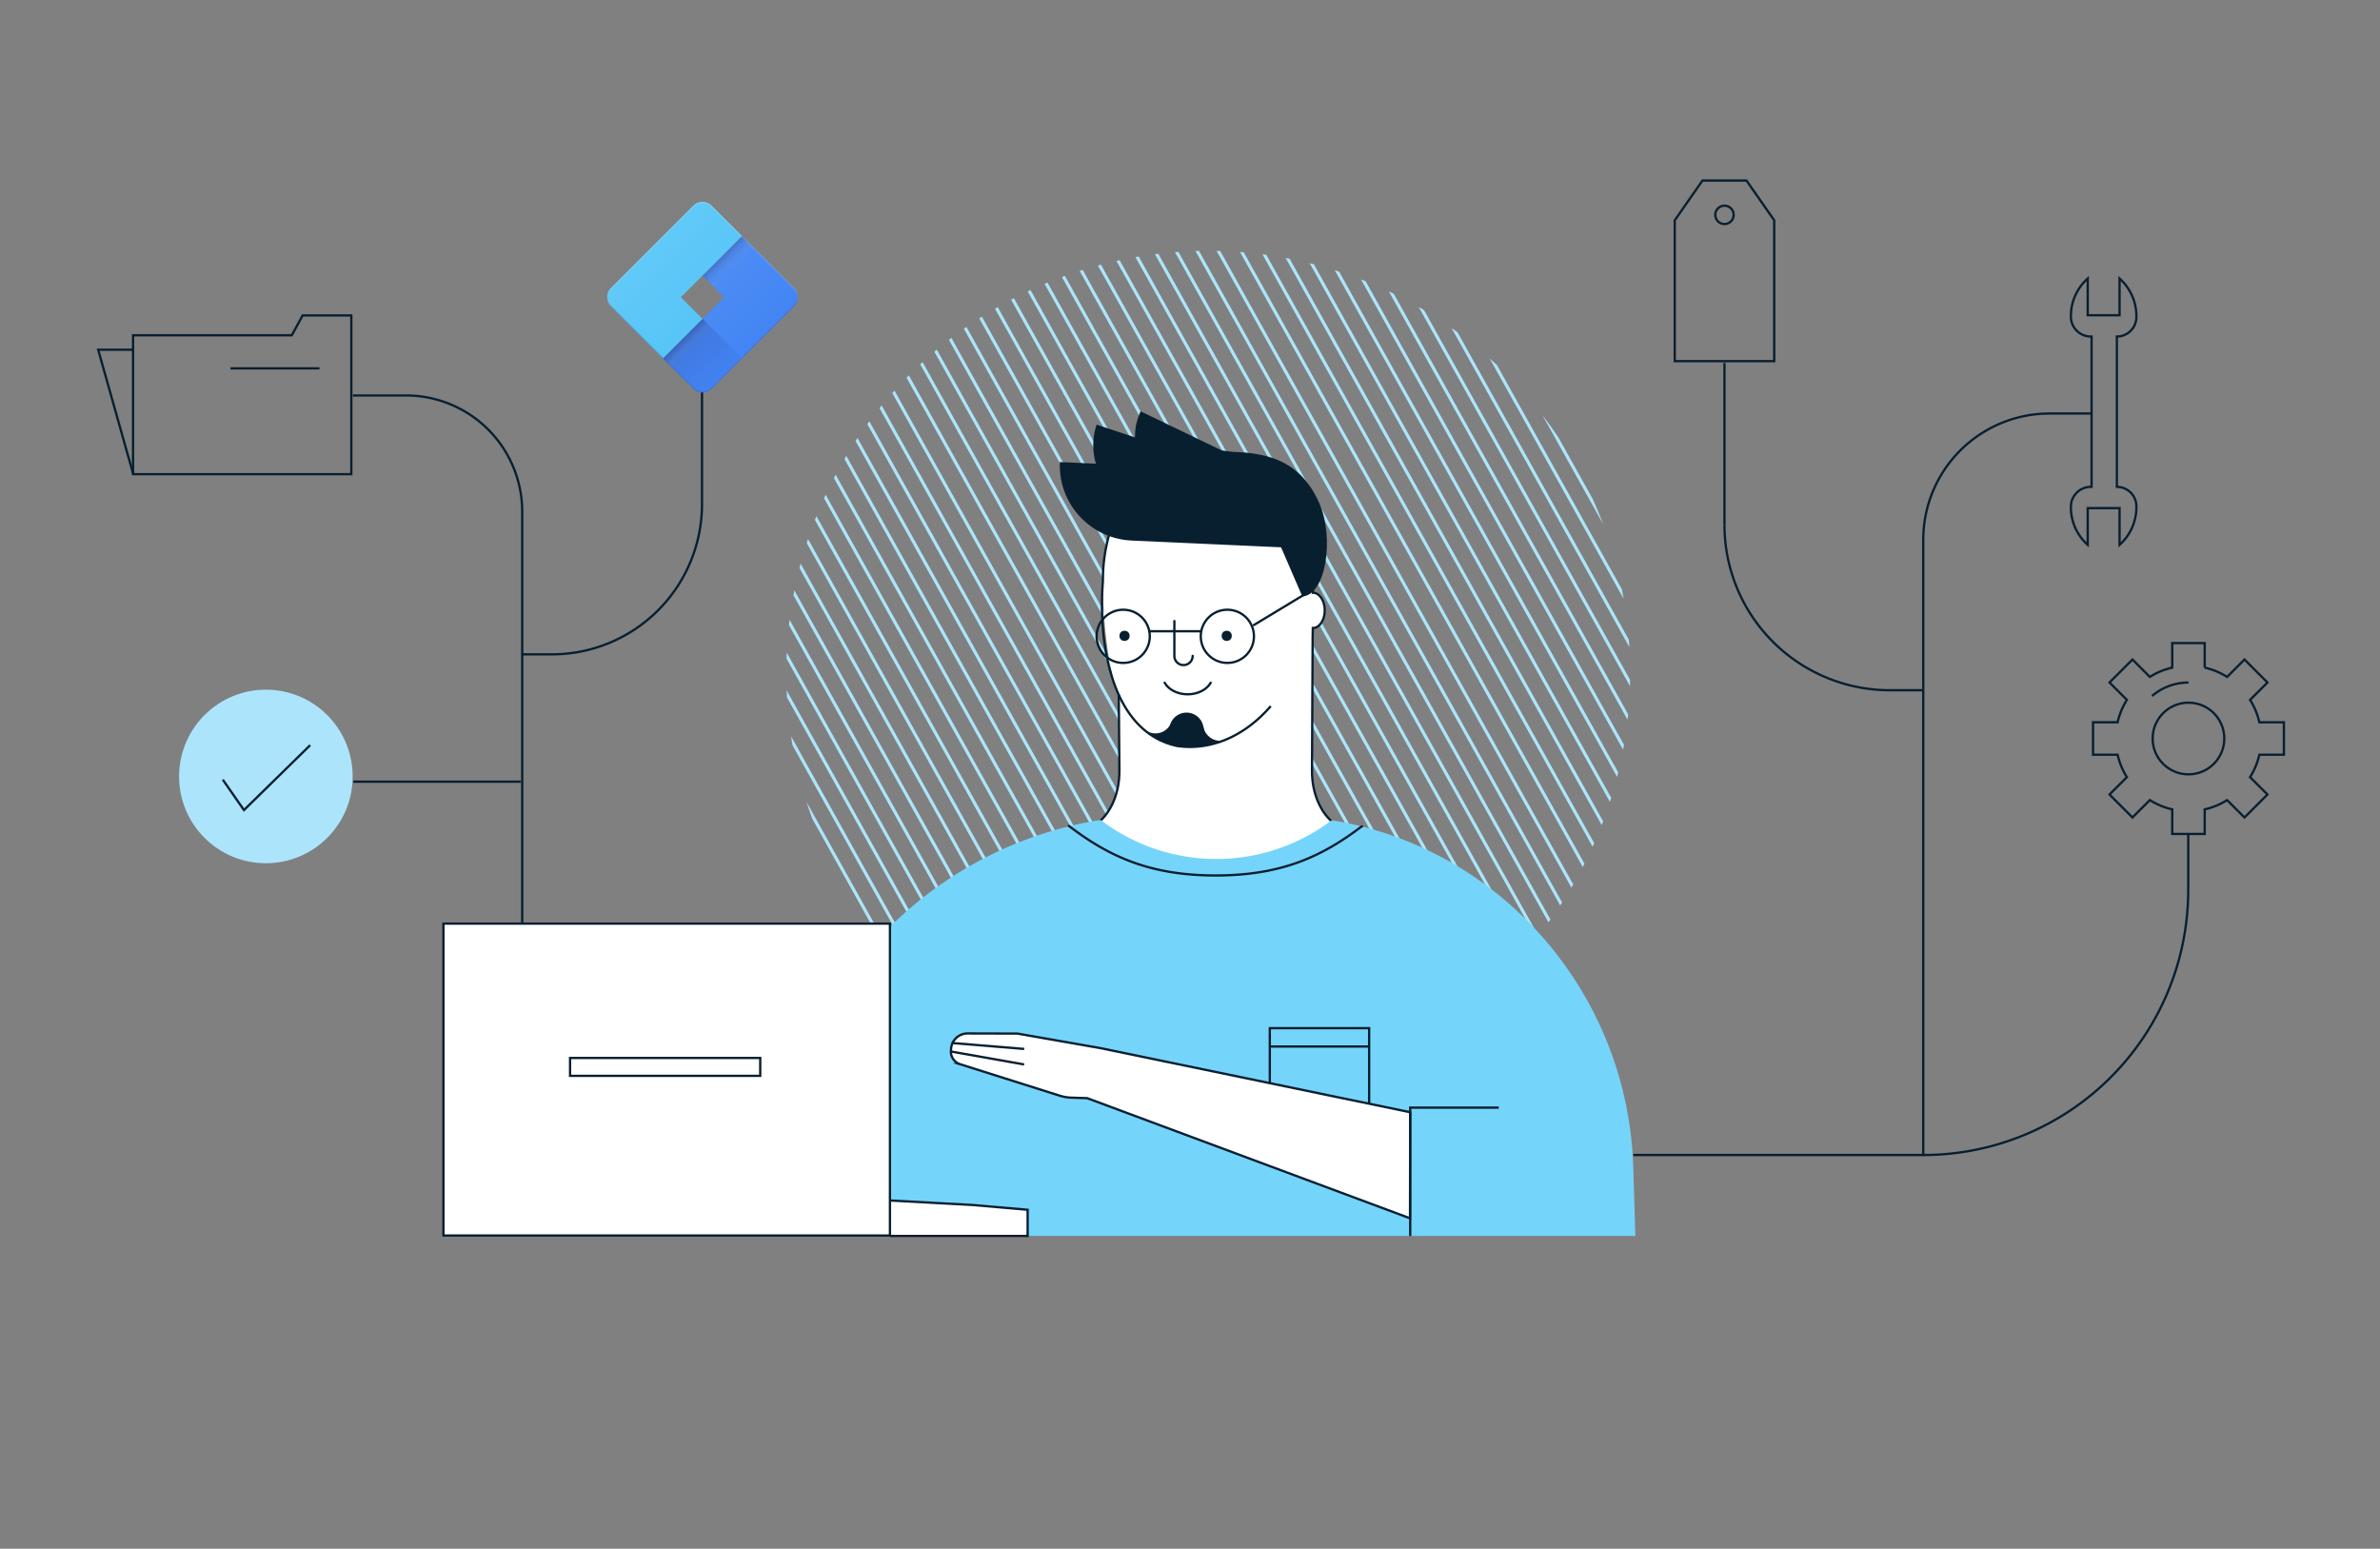 <svg xmlns="http://www.w3.org/2000/svg" xmlns:xlink="http://www.w3.org/1999/xlink" width="1503" height="978" viewBox="0 0 1503 978">
  <rect x="0" y="0" width="1503" height="978" fill="#808080" stroke="none"/>
  <defs>
    <clipPath id="clip-path">
      <circle id="Ellipse_125" data-name="Ellipse 125" cx="266.487" cy="266.487" r="266.487" fill="none"/>
    </clipPath>
    <linearGradient id="linear-gradient" x1="0.247" y1="0.264" x2="0.747" y2="0.801" gradientUnits="objectBoundingBox">
      <stop offset="0" stop-color="#1a237e" stop-opacity="0.2"/>
      <stop offset="1" stop-color="#1a237e" stop-opacity="0.02"/>
    </linearGradient>
    <linearGradient id="linear-gradient-2" x1="0.242" y1="0.242" x2="0.762" y2="0.762" gradientUnits="objectBoundingBox">
      <stop offset="0" stop-color="#fff" stop-opacity="0.102"/>
      <stop offset="1" stop-color="#fff" stop-opacity="0"/>
    </linearGradient>
    <linearGradient id="linear-gradient-3" x1="0.412" y1="0.31" x2="0.584" y2="0.477" gradientUnits="objectBoundingBox">
      <stop offset="0" stop-opacity="0.161"/>
      <stop offset="1" stop-color="#d8d8d8" stop-opacity="0"/>
    </linearGradient>
    <linearGradient id="linear-gradient-4" x1="0.412" y1="0.31" x2="0.632" y2="0.522" xlink:href="#linear-gradient-3"/>
    <clipPath id="clip-Hero-GTM-Course-241022">
      <rect width="1503" height="978"/>
    </clipPath>
  </defs>
  <g id="Hero-GTM-Course-241022" clip-path="url(#clip-Hero-GTM-Course-241022)">
    <g id="ML_Illustrations_training_pages_GTM" data-name="ML Illustrations training pages_GTM" transform="translate(-305.75 -182.839)">
      <g id="Group_86" data-name="Group 86" transform="translate(796.532 -18.97)" clip-path="url(#clip-path)">
        <line id="Line_303" data-name="Line 303" x1="552.625" y2="991.615" transform="translate(-323.67 -401.305)" fill="none" stroke="#abc5ef" stroke-miterlimit="10" stroke-width="1.45"/>
        <line id="Line_304" data-name="Line 304" x1="552.613" y2="991.615" transform="translate(-313.473 -395.623)" fill="none" stroke="#abc5ef" stroke-miterlimit="10" stroke-width="1.45"/>
        <line id="Line_305" data-name="Line 305" x1="552.625" y2="991.615" transform="translate(-303.289 -389.941)" fill="none" stroke="#abc5ef" stroke-miterlimit="10" stroke-width="1.45"/>
        <line id="Line_306" data-name="Line 306" x1="552.613" y2="991.615" transform="translate(-293.092 -384.259)" fill="none" stroke="#abc5ef" stroke-miterlimit="10" stroke-width="1.45"/>
        <line id="Line_307" data-name="Line 307" x1="552.625" y2="991.615" transform="translate(-282.908 -378.589)" fill="none" stroke="#abc5ef" stroke-miterlimit="10" stroke-width="1.45"/>
      </g>
      <g id="Group_92" data-name="Group 92" transform="translate(802.261 341.195)" clip-path="url(#clip-path)">
        <g id="Group_90" data-name="Group 90" transform="translate(-206.652 -401.305)">
          <g id="Group_87" data-name="Group 87" transform="translate(327.242)">
            <line id="Line_308" data-name="Line 308" x2="552.625" y2="991.615" transform="translate(183.43)" fill="none" stroke="#ace5fb" stroke-miterlimit="10" stroke-width="2"/>
            <line id="Line_309" data-name="Line 309" x2="552.613" y2="991.615" transform="translate(173.246 5.67)" fill="none" stroke="#ace5fb" stroke-miterlimit="10" stroke-width="2"/>
            <line id="Line_310" data-name="Line 310" x2="552.625" y2="991.615" transform="translate(163.049 11.352)" fill="none" stroke="#ace5fb" stroke-miterlimit="10" stroke-width="2"/>
            <line id="Line_311" data-name="Line 311" x2="552.613" y2="991.615" transform="translate(152.865 17.033)" fill="none" stroke="#ace5fb" stroke-miterlimit="10" stroke-width="2"/>
            <line id="Line_312" data-name="Line 312" x2="552.625" y2="991.615" transform="translate(142.668 22.715)" fill="none" stroke="#ace5fb" stroke-miterlimit="10" stroke-width="2"/>
            <line id="Line_313" data-name="Line 313" x2="552.613" y2="991.615" transform="translate(132.483 28.397)" fill="none" stroke="#ace5fb" stroke-miterlimit="10" stroke-width="2"/>
            <line id="Line_314" data-name="Line 314" x2="552.625" y2="991.615" transform="translate(122.287 34.067)" fill="none" stroke="#ace5fb" stroke-miterlimit="10" stroke-width="2"/>
            <line id="Line_315" data-name="Line 315" x2="552.613" y2="991.615" transform="translate(112.102 39.749)" fill="none" stroke="#ace5fb" stroke-miterlimit="10" stroke-width="2"/>
            <line id="Line_316" data-name="Line 316" x2="552.625" y2="991.615" transform="translate(101.906 45.43)" fill="none" stroke="#ace5fb" stroke-miterlimit="10" stroke-width="2"/>
            <line id="Line_317" data-name="Line 317" x2="552.613" y2="991.615" transform="translate(91.721 51.112)" fill="none" stroke="#ace5fb" stroke-miterlimit="10" stroke-width="2"/>
            <line id="Line_318" data-name="Line 318" x2="552.625" y2="991.615" transform="translate(81.525 56.782)" fill="none" stroke="#ace5fb" stroke-miterlimit="10" stroke-width="2"/>
            <line id="Line_319" data-name="Line 319" x2="552.613" y2="991.615" transform="translate(71.34 62.464)" fill="none" stroke="#ace5fb" stroke-miterlimit="10" stroke-width="2"/>
            <line id="Line_320" data-name="Line 320" x2="552.625" y2="991.615" transform="translate(61.143 68.145)" fill="none" stroke="#ace5fb" stroke-miterlimit="10" stroke-width="2"/>
            <line id="Line_321" data-name="Line 321" x2="552.613" y2="991.615" transform="translate(50.959 73.827)" fill="none" stroke="#ace5fb" stroke-miterlimit="10" stroke-width="2"/>
            <line id="Line_322" data-name="Line 322" x2="552.625" y2="991.615" transform="translate(40.762 79.509)" fill="none" stroke="#ace5fb" stroke-miterlimit="10" stroke-width="2"/>
            <line id="Line_323" data-name="Line 323" x2="552.613" y2="991.615" transform="translate(30.578 85.179)" fill="none" stroke="#ace5fb" stroke-miterlimit="10" stroke-width="2"/>
            <line id="Line_324" data-name="Line 324" x2="552.625" y2="991.615" transform="translate(20.381 90.861)" fill="none" stroke="#ace5fb" stroke-miterlimit="10" stroke-width="2"/>
            <line id="Line_325" data-name="Line 325" x2="552.613" y2="991.615" transform="translate(10.196 96.542)" fill="none" stroke="#ace5fb" stroke-miterlimit="10" stroke-width="2"/>
            <line id="Line_326" data-name="Line 326" x2="552.625" y2="991.615" transform="translate(0 102.224)" fill="none" stroke="#ace5fb" stroke-miterlimit="10" stroke-width="2"/>
          </g>
          <g id="Group_88" data-name="Group 88" transform="translate(163.627 163.615)">
            <line id="Line_327" data-name="Line 327" x2="552.613" y2="991.615" transform="translate(183.43 0)" fill="none" stroke="#ace5fb" stroke-miterlimit="10" stroke-width="2"/>
            <line id="Line_328" data-name="Line 328" x2="552.613" y2="991.615" transform="translate(173.234 5.682)" fill="none" stroke="#ace5fb" stroke-miterlimit="10" stroke-width="2"/>
            <line id="Line_329" data-name="Line 329" x2="552.613" y2="991.615" transform="translate(163.049 11.363)" fill="none" stroke="#ace5fb" stroke-miterlimit="10" stroke-width="2"/>
            <line id="Line_330" data-name="Line 330" x2="552.613" y2="991.615" transform="translate(152.853 17.045)" fill="none" stroke="#ace5fb" stroke-miterlimit="10" stroke-width="2"/>
            <line id="Line_331" data-name="Line 331" x2="552.613" y2="991.615" transform="translate(142.668 22.727)" fill="none" stroke="#ace5fb" stroke-miterlimit="10" stroke-width="2"/>
            <line id="Line_332" data-name="Line 332" x2="552.613" y2="991.615" transform="translate(132.472 28.397)" fill="none" stroke="#ace5fb" stroke-miterlimit="10" stroke-width="2"/>
            <line id="Line_333" data-name="Line 333" x2="552.613" y2="991.615" transform="translate(122.287 34.079)" fill="none" stroke="#ace5fb" stroke-miterlimit="10" stroke-width="2"/>
            <line id="Line_334" data-name="Line 334" x2="552.613" y2="991.615" transform="translate(112.09 39.76)" fill="none" stroke="#ace5fb" stroke-miterlimit="10" stroke-width="2"/>
            <line id="Line_335" data-name="Line 335" x2="552.613" y2="991.615" transform="translate(101.906 45.442)" fill="none" stroke="#ace5fb" stroke-miterlimit="10" stroke-width="2"/>
            <line id="Line_336" data-name="Line 336" x2="552.613" y2="991.615" transform="translate(91.709 51.112)" fill="none" stroke="#ace5fb" stroke-miterlimit="10" stroke-width="2"/>
            <line id="Line_337" data-name="Line 337" x2="552.613" y2="991.615" transform="translate(81.525 56.794)" fill="none" stroke="#ace5fb" stroke-miterlimit="10" stroke-width="2"/>
            <line id="Line_338" data-name="Line 338" x2="552.613" y2="991.615" transform="translate(71.328 62.475)" fill="none" stroke="#ace5fb" stroke-miterlimit="10" stroke-width="2"/>
            <line id="Line_339" data-name="Line 339" x2="552.613" y2="991.615" transform="translate(61.143 68.157)" fill="none" stroke="#ace5fb" stroke-miterlimit="10" stroke-width="2"/>
            <line id="Line_340" data-name="Line 340" x2="552.613" y2="991.615" transform="translate(50.947 73.827)" fill="none" stroke="#ace5fb" stroke-miterlimit="10" stroke-width="2"/>
            <line id="Line_341" data-name="Line 341" x2="552.613" y2="991.615" transform="translate(40.762 79.509)" fill="none" stroke="#ace5fb" stroke-miterlimit="10" stroke-width="2"/>
            <line id="Line_342" data-name="Line 342" x2="552.613" y2="991.615" transform="translate(30.566 85.191)" fill="none" stroke="#ace5fb" stroke-miterlimit="10" stroke-width="2"/>
            <line id="Line_343" data-name="Line 343" x2="552.613" y2="991.615" transform="translate(20.381 90.872)" fill="none" stroke="#ace5fb" stroke-miterlimit="10" stroke-width="2"/>
            <line id="Line_344" data-name="Line 344" x2="552.613" y2="991.615" transform="translate(10.185 96.554)" fill="none" stroke="#ace5fb" stroke-miterlimit="10" stroke-width="2"/>
            <line id="Line_345" data-name="Line 345" x2="552.613" y2="991.615" transform="translate(0 102.224)" fill="none" stroke="#ace5fb" stroke-miterlimit="10" stroke-width="2"/>
          </g>
          <g id="Group_89" data-name="Group 89" transform="translate(0 327.242)">
            <line id="Line_346" data-name="Line 346" x2="552.613" y2="991.615" transform="translate(183.43)" fill="none" stroke="#ace5fb" stroke-miterlimit="10" stroke-width="2"/>
            <line id="Line_347" data-name="Line 347" x2="552.625" y2="991.615" transform="translate(173.234 5.682)" fill="none" stroke="#ace5fb" stroke-miterlimit="10" stroke-width="2"/>
            <line id="Line_348" data-name="Line 348" x2="552.613" y2="991.615" transform="translate(163.049 11.363)" fill="none" stroke="#ace5fb" stroke-miterlimit="10" stroke-width="2"/>
            <line id="Line_349" data-name="Line 349" x2="552.625" y2="991.627" transform="translate(152.853 17.033)" fill="none" stroke="#ace5fb" stroke-miterlimit="10" stroke-width="2"/>
            <line id="Line_350" data-name="Line 350" x2="552.613" y2="991.615" transform="translate(142.668 22.715)" fill="none" stroke="#ace5fb" stroke-miterlimit="10" stroke-width="2"/>
            <line id="Line_351" data-name="Line 351" x2="552.625" y2="991.615" transform="translate(132.472 28.397)" fill="none" stroke="#ace5fb" stroke-miterlimit="10" stroke-width="2"/>
            <line id="Line_352" data-name="Line 352" x2="552.613" y2="991.615" transform="translate(122.287 34.079)" fill="none" stroke="#ace5fb" stroke-miterlimit="10" stroke-width="2"/>
            <line id="Line_353" data-name="Line 353" x2="552.625" y2="991.615" transform="translate(112.09 39.76)" fill="none" stroke="#ace5fb" stroke-miterlimit="10" stroke-width="2"/>
            <line id="Line_354" data-name="Line 354" x2="552.613" y2="991.615" transform="translate(101.906 45.43)" fill="none" stroke="#ace5fb" stroke-miterlimit="10" stroke-width="2"/>
            <line id="Line_355" data-name="Line 355" x2="552.625" y2="991.615" transform="translate(91.709 51.112)" fill="none" stroke="#ace5fb" stroke-miterlimit="10" stroke-width="2"/>
            <line id="Line_356" data-name="Line 356" x2="552.613" y2="991.615" transform="translate(81.525 56.794)" fill="none" stroke="#ace5fb" stroke-miterlimit="10" stroke-width="2"/>
            <line id="Line_357" data-name="Line 357" x2="552.625" y2="991.615" transform="translate(71.328 62.475)" fill="none" stroke="#ace5fb" stroke-miterlimit="10" stroke-width="2"/>
            <line id="Line_358" data-name="Line 358" x2="552.613" y2="991.615" transform="translate(61.143 68.145)" fill="none" stroke="#ace5fb" stroke-miterlimit="10" stroke-width="2"/>
            <line id="Line_359" data-name="Line 359" x2="552.625" y2="991.615" transform="translate(50.947 73.827)" fill="none" stroke="#ace5fb" stroke-miterlimit="10" stroke-width="2"/>
            <line id="Line_360" data-name="Line 360" x2="552.613" y2="991.615" transform="translate(40.762 79.509)" fill="none" stroke="#ace5fb" stroke-miterlimit="10" stroke-width="2"/>
            <line id="Line_361" data-name="Line 361" x2="552.625" y2="991.615" transform="translate(30.566 85.191)" fill="none" stroke="#ace5fb" stroke-miterlimit="10" stroke-width="2"/>
            <line id="Line_362" data-name="Line 362" x2="552.613" y2="991.615" transform="translate(20.381 90.872)" fill="none" stroke="#ace5fb" stroke-miterlimit="10" stroke-width="2"/>
            <line id="Line_363" data-name="Line 363" x2="552.625" y2="991.615" transform="translate(10.185 96.542)" fill="none" stroke="#ace5fb" stroke-miterlimit="10" stroke-width="2"/>
            <line id="Line_364" data-name="Line 364" x2="552.613" y2="991.615" transform="translate(0 102.224)" fill="none" stroke="#ace5fb" stroke-miterlimit="10" stroke-width="2"/>
          </g>
        </g>
        <g id="Group_91" data-name="Group 91" transform="translate(-370.279 89.564)">
          <line id="Line_365" data-name="Line 365" x2="552.613" y2="991.615" transform="translate(183.43)" fill="none" stroke="#66e251" stroke-miterlimit="10" stroke-width="1.45"/>
          <line id="Line_366" data-name="Line 366" x2="552.613" y2="991.615" transform="translate(173.246 5.682)" fill="none" stroke="#66e251" stroke-miterlimit="10" stroke-width="1.45"/>
          <line id="Line_367" data-name="Line 367" x2="552.613" y2="991.615" transform="translate(163.049 11.352)" fill="none" stroke="#66e251" stroke-miterlimit="10" stroke-width="1.45"/>
          <line id="Line_368" data-name="Line 368" x2="552.613" y2="991.615" transform="translate(152.864 17.033)" fill="none" stroke="#66e251" stroke-miterlimit="10" stroke-width="1.45"/>
          <line id="Line_369" data-name="Line 369" x2="552.613" y2="991.615" transform="translate(142.668 22.715)" fill="none" stroke="#66e251" stroke-miterlimit="10" stroke-width="1.45"/>
          <line id="Line_370" data-name="Line 370" x2="552.613" y2="991.615" transform="translate(132.483 28.397)" fill="none" stroke="#66e251" stroke-miterlimit="10" stroke-width="1.45"/>
          <line id="Line_371" data-name="Line 371" x2="552.613" y2="991.615" transform="translate(122.287 34.079)" fill="none" stroke="#66e251" stroke-miterlimit="10" stroke-width="1.45"/>
          <line id="Line_372" data-name="Line 372" x2="552.613" y2="991.615" transform="translate(112.102 39.749)" fill="none" stroke="#66e251" stroke-miterlimit="10" stroke-width="1.45"/>
          <line id="Line_373" data-name="Line 373" x2="552.613" y2="991.615" transform="translate(101.906 45.43)" fill="none" stroke="#66e251" stroke-miterlimit="10" stroke-width="1.45"/>
          <line id="Line_374" data-name="Line 374" x2="552.613" y2="991.615" transform="translate(91.721 51.112)" fill="none" stroke="#66e251" stroke-miterlimit="10" stroke-width="1.45"/>
          <line id="Line_375" data-name="Line 375" x2="552.613" y2="991.615" transform="translate(81.525 56.794)" fill="none" stroke="#66e251" stroke-miterlimit="10" stroke-width="1.45"/>
          <line id="Line_376" data-name="Line 376" x2="552.613" y2="991.615" transform="translate(71.34 62.464)" fill="none" stroke="#66e251" stroke-miterlimit="10" stroke-width="1.45"/>
          <line id="Line_377" data-name="Line 377" x2="552.613" y2="991.615" transform="translate(61.143 68.145)" fill="none" stroke="#66e251" stroke-miterlimit="10" stroke-width="1.45"/>
          <line id="Line_378" data-name="Line 378" x2="552.613" y2="991.615" transform="translate(50.959 73.827)" fill="none" stroke="#66e251" stroke-miterlimit="10" stroke-width="1.45"/>
          <line id="Line_379" data-name="Line 379" x2="552.613" y2="991.615" transform="translate(40.762 79.509)" fill="none" stroke="#66e251" stroke-miterlimit="10" stroke-width="1.45"/>
          <line id="Line_380" data-name="Line 380" x2="552.613" y2="991.627" transform="translate(30.578 85.179)" fill="none" stroke="#66e251" stroke-miterlimit="10" stroke-width="1.45"/>
          <line id="Line_381" data-name="Line 381" x2="552.613" y2="991.615" transform="translate(20.381 90.861)" fill="none" stroke="#66e251" stroke-miterlimit="10" stroke-width="1.45"/>
          <line id="Line_382" data-name="Line 382" x2="552.613" y2="991.615" transform="translate(10.196 96.542)" fill="none" stroke="#66e251" stroke-miterlimit="10" stroke-width="1.45"/>
          <line id="Line_383" data-name="Line 383" x2="552.613" y2="991.615" transform="translate(0 102.224)" fill="none" stroke="#66e251" stroke-miterlimit="10" stroke-width="1.45"/>
        </g>
      </g>
      <path id="Path_239" data-name="Path 239" d="M1083.118,638.693l-22.22-11.658c-10.526-5.529-17.446-19.721-17.281-35.481l.412-84.318.106-5.67c4.161,0,7.544-4.986,7.544-11.14s-3.371-11.14-7.544-11.14V463.561L981.707,416.41,919.4,431.286l-5.741,16.586-2.44,16.409c0,22.786,1.98,59.517,10.538,80.216h0l.436,47.257c.141,15.112-6.283,29.811-19.544,37.061L874.98,640.673l21.737,35.576,135.713.66,50.7-38.216Z" transform="translate(90.684 77.838)" fill="#fff"/>
      <path id="Path_240" data-name="Path 240" d="M876.13,621.761,904.5,607.71c10.526-5.528,17.446-19.721,17.281-35.481l-.412-47.729" transform="translate(90.889 97.163)" fill="none" stroke="#081f30" stroke-miterlimit="10" stroke-width="1.45"/>
      <path id="Path_241" data-name="Path 241" d="M1057.542,630.308l-22.22-11.658c-10.526-5.529-17.446-19.721-17.281-35.481l.412-84.318.106-5.67c4.161,0,7.544-4.986,7.544-11.14s-3.371-11.14-7.544-11.14V463.31h0" transform="translate(116.259 86.223)" fill="none" stroke="#081f30" stroke-miterlimit="10" stroke-width="1.45"/>
      <path id="Path_242" data-name="Path 242" d="M1012.106,548.663c-16.574,19.1-37.815,28.2-59.045,25.167C910.59,564.73,903.1,507.04,906.1,470l.024-2.169a105.5,105.5,0,0,1,7.792-38.794h0" transform="translate(96.143 80.096)" fill="none" stroke="#081f30" stroke-miterlimit="10" stroke-width="1.45"/>
      <circle id="Ellipse_127" data-name="Ellipse 127" cx="3.206" cy="3.206" r="3.206" transform="translate(1077.235 581.148)" fill="#081f30"/>
      <circle id="Ellipse_128" data-name="Ellipse 128" cx="3.206" cy="3.206" r="3.206" transform="translate(1012.697 581.148)" fill="#081f30"/>
      <path id="Path_243" data-name="Path 243" d="M968.192,517.98c-2.452,4.291-8.039,7.3-14.546,7.3s-12.094-3.006-14.546-7.3" transform="translate(102.147 95.997)" fill="none" stroke="#081f30" stroke-linecap="round" stroke-linejoin="round" stroke-width="1.45"/>
      <path id="Path_244" data-name="Path 244" d="M944.3,484.94v22a5.77,5.77,0,0,0,5.776,5.776h0a5.77,5.77,0,0,0,5.776-5.776" transform="translate(103.077 90.09)" fill="#fff" stroke="#081f30" stroke-linecap="round" stroke-linejoin="round" stroke-width="1.45"/>
      <path id="Path_245" data-name="Path 245" d="M0,0H98.982A47.48,47.48,0,0,1,146.44,47.458H47.458A47.48,47.48,0,0,1,0,0Z" transform="translate(1119.225 528.65) rotate(-177.41)" fill="#081f30"/>
      <path id="Path_246" data-name="Path 246" d="M0,0H70.008a41.64,41.64,0,0,1,41.623,41.623H41.623A41.64,41.64,0,0,1,0,0Z" transform="translate(1091.164 525.596) rotate(-161.68)" fill="#081f30"/>
      <path id="Path_247" data-name="Path 247" d="M0,0H60.955A36.267,36.267,0,0,1,97.2,36.248H36.248A36.267,36.267,0,0,1,0,0Z" transform="translate(1097.922 517.456) rotate(-154.26)" fill="#081f30"/>
      <path id="Path_248" data-name="Path 248" d="M961.658,417.524l1.12-24.754s15.454,1.8,15.525,1.8c22.2.743,42.8,5.705,54.542,32.688,9.371,21.536,4.279,57.525-10.809,58.644l-13.45-31.073L998.507,443.3c-22.008-.99-37.851-3.784-36.861-25.78Z" transform="translate(106.17 73.612)" fill="#081f30"/>
      <circle id="Ellipse_129" data-name="Ellipse 129" cx="16.798" cy="16.798" r="16.798" transform="translate(1064.045 567.863)" fill="none" stroke="#081f30" stroke-linecap="round" stroke-linejoin="round" stroke-width="1.45"/>
      <circle id="Ellipse_130" data-name="Ellipse 130" cx="16.798" cy="16.798" r="16.798" transform="translate(998.269 567.863)" fill="none" stroke="#081f30" stroke-linecap="round" stroke-linejoin="round" stroke-width="1.45"/>
      <line id="Line_384" data-name="Line 384" y1="20.251" x2="33.501" transform="translate(1097.628 557.254)" fill="none" stroke="#081f30" stroke-linecap="round" stroke-linejoin="round" stroke-width="1.45"/>
      <line id="Line_385" data-name="Line 385" x1="32.193" transform="translate(1031.852 581.454)" fill="none" stroke="#081f30" stroke-linecap="round" stroke-linejoin="round" stroke-width="1.45"/>
      <circle id="Ellipse_131" data-name="Ellipse 131" cx="10.833" cy="10.833" r="10.833" transform="translate(1044.218 632.826)" fill="#081f30"/>
      <path id="Path_249" data-name="Path 249" d="M975.88,550.709a10.872,10.872,0,0,1-10.68-8.782L954.415,543.8l-9.984-3.7a10.675,10.675,0,0,1-14.31,4.786l7.1,5.823,11.458,3.253,13.532.578,17.693-4.527h-.212a10.709,10.709,0,0,1-3.807.707Z" transform="translate(100.542 99.952)" fill="#081f30"/>
      <path id="Path_250" data-name="Path 250" d="M1083.729,591.777c-.224-.035-.436-.071-.625-.106a.231.231,0,0,0-.212.059,120.657,120.657,0,0,1-145.768-.2.268.268,0,0,0-.212-.059c-.5.083-.99.165-1.5.248A243.388,243.388,0,0,0,735.8,789.117l-11.6,65.01,550.574.024-1.32-43.356c-3.253-107.116-80.016-198.707-185.375-218.263-1.45-.271-2.9-.519-4.35-.766Z" transform="translate(63.727 109.135)" fill="#75d4f9"/>
      <path id="Path_251" data-name="Path 251" d="M1072.87,594.978a.331.331,0,0,0-.271.071c-25.5,19.379-51.194,30.908-92.134,30.908S913.557,614.334,888,594.8a.38.38,0,0,0-.271-.071" transform="translate(92.963 109.718)" fill="none" stroke="#081f30" stroke-linecap="round" stroke-miterlimit="10" stroke-width="1.45"/>
      <circle id="Ellipse_132" data-name="Ellipse 132" cx="54.802" cy="54.802" r="54.802" transform="translate(418.85 618.35)" fill="#ace5fb"/>
      <path id="Path_252" data-name="Path 252" d="M434.5,573.177,447.879,592.4l41.8-40.963" transform="translate(11.934 101.979)" fill="none" stroke="#081f30" stroke-miterlimit="10" stroke-width="1.45"/>
      <path id="Path_253" data-name="Path 253" d="M708.46,346.36V435.9a94.835,94.835,0,0,1-94.833,94.833H594.92" transform="translate(40.614 65.314)" fill="none" stroke="#081f30" stroke-miterlimit="10" stroke-width="1.45"/>
      <path id="Path_254" data-name="Path 254" d="M611.135,735.526V437.483a73.4,73.4,0,0,0-73.4-73.4H504.22" transform="translate(24.398 68.482)" fill="none" stroke="#081f30" stroke-miterlimit="10" stroke-width="1.45"/>
      <line id="Line_386" data-name="Line 386" x2="105.749" transform="translate(528.795 676.441)" fill="none" stroke="#081f30" stroke-miterlimit="10" stroke-width="1.45"/>
      <path id="Path_255" data-name="Path 255" d="M1190.16,841.984h183.112v-388.5a79.723,79.723,0,0,1,79.721-79.721h26.582" transform="translate(147.032 70.213)" fill="none" stroke="#081f30" stroke-miterlimit="10" stroke-width="1.45"/>
      <path id="Path_256" data-name="Path 256" d="M1239.01,433.4h0a104.419,104.419,0,0,0,104.417,104.417h21.1" transform="translate(155.766 80.876)" fill="none" stroke="#081f30" stroke-miterlimit="10" stroke-width="1.45"/>
      <path id="Path_257" data-name="Path 257" d="M1345.5,801.746h0a167.343,167.343,0,0,0,167.34-167.34V598.83" transform="translate(174.804 110.451)" fill="none" stroke="#081f30" stroke-miterlimit="10" stroke-width="1.45"/>
      <g id="Group_93" data-name="Group 93" transform="translate(367.75 382.028)">
        <path id="Path_258" data-name="Path 258" d="M389.781,417.794,367.75,339.57h22.031" transform="translate(-367.75 -317.928)" fill="none" stroke="#081f30" stroke-miterlimit="10" stroke-width="1.45"/>
        <path id="Path_259" data-name="Path 259" d="M524.275,321.21V421.465H386.44V333.74H486.684l6.837-12.53Z" transform="translate(-364.409 -321.21)" fill="none" stroke="#081f30" stroke-miterlimit="10" stroke-width="1.45"/>
        <line id="Line_387" data-name="Line 387" x1="56.204" transform="translate(83.54 33.418)" fill="none" stroke="#081f30" stroke-miterlimit="10" stroke-width="1.45"/>
      </g>
      <path id="Path_260" data-name="Path 260" d="M791.93,817.727h86.947V801.189l-34.644-3.006-52.3-2.853" transform="translate(75.836 145.582)" fill="#fff" stroke="#081f30" stroke-miterlimit="10" stroke-width="1.45"/>
      <rect id="Rectangle_79" data-name="Rectangle 79" width="281.976" height="196.939" transform="translate(867.766 963.038) rotate(180)" fill="#fff" stroke="#081f30" stroke-miterlimit="10" stroke-width="1.45"/>
      <path id="Path_261" data-name="Path 261" d="M910.667,746.718l-10.173-.33a27.32,27.32,0,0,1-7.214-1.25l-62.841-19.851a8.376,8.376,0,0,1-5.835-8.676l.094-1.179a10.416,10.416,0,0,1,10.42-9.584l31.485.083,52.9,9.277,195.136,40.385-.13,66.967L910.667,746.718Z" transform="translate(81.672 129.585)" fill="#fff" stroke="#081f30" stroke-miterlimit="10" stroke-width="1.45"/>
      <line id="Line_388" data-name="Line 388" x1="45.725" y1="3.76" transform="translate(906.819 841.458)" fill="none" stroke="#081f30" stroke-miterlimit="10" stroke-width="1.45"/>
      <line id="Line_389" data-name="Line 389" x1="46.42" y1="8.228" transform="translate(906.064 846.798)" fill="none" stroke="#081f30" stroke-miterlimit="10" stroke-width="1.45"/>
      <path id="Path_262" data-name="Path 262" d="M1126.571,745.59H1070.65V826.62" transform="translate(125.666 136.689)" fill="none" stroke="#081f30" stroke-miterlimit="10" stroke-width="1.45"/>
      <g id="Group_94" data-name="Group 94" transform="translate(1627.538 588.916)">
        <path id="Path_263" data-name="Path 263" d="M1506.985,617.25h-20.5V601.738a45.687,45.687,0,0,1-14.145-5.859l-10.974,10.974-14.5-14.5,10.974-10.974a45.4,45.4,0,0,1-5.859-14.145H1436.47v-20.5h15.513a45.685,45.685,0,0,1,5.859-14.145l-10.974-10.974,14.5-14.5,10.974,10.974a45.4,45.4,0,0,1,14.145-5.859V496.72h20.5v15.513a45.686,45.686,0,0,1,14.145,5.859l10.975-10.974,14.5,14.5-10.974,10.974a45.4,45.4,0,0,1,5.859,14.145H1557v20.5h-15.513a45.685,45.685,0,0,1-5.859,14.145l10.974,10.974-14.5,14.5-10.975-10.974a45.4,45.4,0,0,1-14.145,5.859Z" transform="translate(-1436.47 -496.72)" fill="none" stroke="#081f30" stroke-miterlimit="10" stroke-width="1.45"/>
        <circle id="Ellipse_133" data-name="Ellipse 133" cx="22.633" cy="22.633" r="22.633" transform="translate(37.627 37.639)" fill="none" stroke="#081f30" stroke-miterlimit="10" stroke-width="1.45"/>
        <path id="Path_264" data-name="Path 264" d="M1468.09,526.369a35.178,35.178,0,0,1,23-8.5" transform="translate(-1430.817 -492.939)" fill="none" stroke="#081f30" stroke-miterlimit="10" stroke-width="1.45"/>
      </g>
      <rect id="Rectangle_80" data-name="Rectangle 80" transform="translate(684.135 281.855)" fill="none"/>
      <g id="Group_95" data-name="Group 95" transform="translate(1363.373 296.849)">
        <path id="Path_265" data-name="Path 265" d="M1257.682,248.95h-27.819l-17.493,25.12v88.939h62.817V274.07Z" transform="translate(-1212.37 -248.95)" fill="none" stroke="#081f30" stroke-miterlimit="10" stroke-width="1.45"/>
        <circle id="Ellipse_134" data-name="Ellipse 134" cx="5.811" cy="5.811" r="5.811" transform="translate(25.591 15.855)" fill="none" stroke="#081f30" stroke-miterlimit="10" stroke-width="1.45"/>
      </g>
      <line id="Line_390" data-name="Line 390" y2="102.2" transform="translate(1394.776 412.075)" fill="none" stroke="#081f30" stroke-miterlimit="10" stroke-width="1.45"/>
      <path id="Path_266" data-name="Path 266" d="M1455.331,446.418v23.2a31.743,31.743,0,0,0,10.621-24.059v-.248a12.32,12.32,0,0,0-12.318-12.318V338.065a12.32,12.32,0,0,0,12.318-12.318V325.5a31.784,31.784,0,0,0-10.621-24.059v23.2h-20.11v-23.2A31.743,31.743,0,0,0,1424.6,325.5a12.562,12.562,0,0,0,12.566,12.566h.5v94.927h-.5a12.562,12.562,0,0,0-12.566,12.566,31.784,31.784,0,0,0,10.621,24.059v-23.2Z" transform="translate(188.946 57.284)" fill="none" stroke="#081f30" stroke-miterlimit="10" stroke-width="1.45"/>
      <rect id="Rectangle_81" data-name="Rectangle 81" width="120.083" height="11.293" transform="translate(665.758 850.912)" fill="#fff" stroke="#081f30" stroke-miterlimit="10" stroke-width="1.45"/>
      <path id="Path_267" data-name="Path 267" d="M995.43,738.136V703.02h62.735v47.717" transform="translate(112.218 129.079)" fill="none" stroke="#081f30" stroke-miterlimit="10" stroke-width="1.45"/>
      <line id="Line_391" data-name="Line 391" x2="62.134" transform="translate(1108.249 843.686)" fill="none" stroke="#081f30" stroke-miterlimit="10" stroke-width="1.45"/>
    </g>
    <g id="google-tag-manager-seeklogo.com" transform="translate(389.06 133.111)">
      <g id="Group_215" data-name="Group 215" transform="translate(-11.06 -11.052)">
        <path id="Path_610" data-name="Path 610" d="M157.9,79.017,138.761,59.876,125.089,46.2,100.138,71.155,113.81,84.827,100.138,98.5,75.187,123.45l19.141,19.141a8.21,8.21,0,0,0,11.621,0l19.141-19.141,13.672-13.672L157.9,90.638A8.21,8.21,0,0,0,157.9,79.017Z" transform="translate(-34.513 -19.202)" fill="#4285f4"/>
        <path id="Path_611" data-name="Path 611" d="M85.625,22.058,66.484,2.917a8.21,8.21,0,0,0-11.621,0L35.722,22.058,22.05,35.73,2.91,54.871a8.21,8.21,0,0,0,0,11.621L22.05,85.632,35.722,99.3,60.673,74.353,47,60.681,60.673,47.009Z" transform="translate(4.952 4.944)" fill="#4fc3f7"/>
        <path id="Path_612" data-name="Path 612" d="M54.877,3.6A8.21,8.21,0,0,1,66.5,3.6l51.953,51.953a8.162,8.162,0,0,1,2.393,5.469,8.277,8.277,0,0,0-2.393-6.152L66.5,2.917a8.21,8.21,0,0,0-11.621,0L2.924,54.871A8.277,8.277,0,0,0,.531,61.023a8.162,8.162,0,0,1,2.393-5.469Z" transform="translate(4.937 4.944)" fill="#fff" opacity="0.2"/>
        <path id="Path_613" data-name="Path 613" d="M118.452,132.846,66.5,184.8a8.21,8.21,0,0,1-11.621,0L2.924,132.846a8.162,8.162,0,0,1-2.393-5.469,8.277,8.277,0,0,0,2.393,6.152l51.953,51.953a8.21,8.21,0,0,0,11.621,0l51.953-51.953a8.178,8.178,0,0,0,2.393-6.152A8.162,8.162,0,0,1,118.452,132.846Z" transform="translate(4.937 -62.094)" fill="#1a237e" opacity="0.2"/>
        <path id="Path_614" data-name="Path 614" d="M100.138,157.093,75.187,182.044l19.141,19.141a8.211,8.211,0,0,0,11.621,0l19.141-19.141Z" transform="translate(-34.513 -77.796)" fill="url(#linear-gradient)"/>
        <path id="Path_615" data-name="Path 615" d="M118.437,54.871,66.484,2.917a8.21,8.21,0,0,0-11.621,0L2.91,54.871a8.21,8.21,0,0,0,0,11.621l51.953,51.953a8.21,8.21,0,0,0,11.621,0l51.953-51.953A8.21,8.21,0,0,0,118.437,54.871ZM60.673,74.353,47,60.681,60.673,47.009,74.345,60.681Z" transform="translate(4.952 4.944)" fill="url(#linear-gradient-2)"/>
        <rect id="Rectangle_165" data-name="Rectangle 165" width="131.25" height="131.25" fill="none"/>
        <path id="Path_616" data-name="Path 616" d="M100.631,157.331l10.5,10.481-25.873,24.04-9.569-9.57Z" transform="translate(-34.776 -77.922)" fill="url(#linear-gradient-3)"/>
        <path id="Path_617" data-name="Path 617" d="M153.041,46.465l10.5,10.481-25.873,24.04-9.569-9.57Z" transform="translate(-62.469 -19.34)" fill="url(#linear-gradient-4)"/>
      </g>
    </g>
  </g>
</svg>

